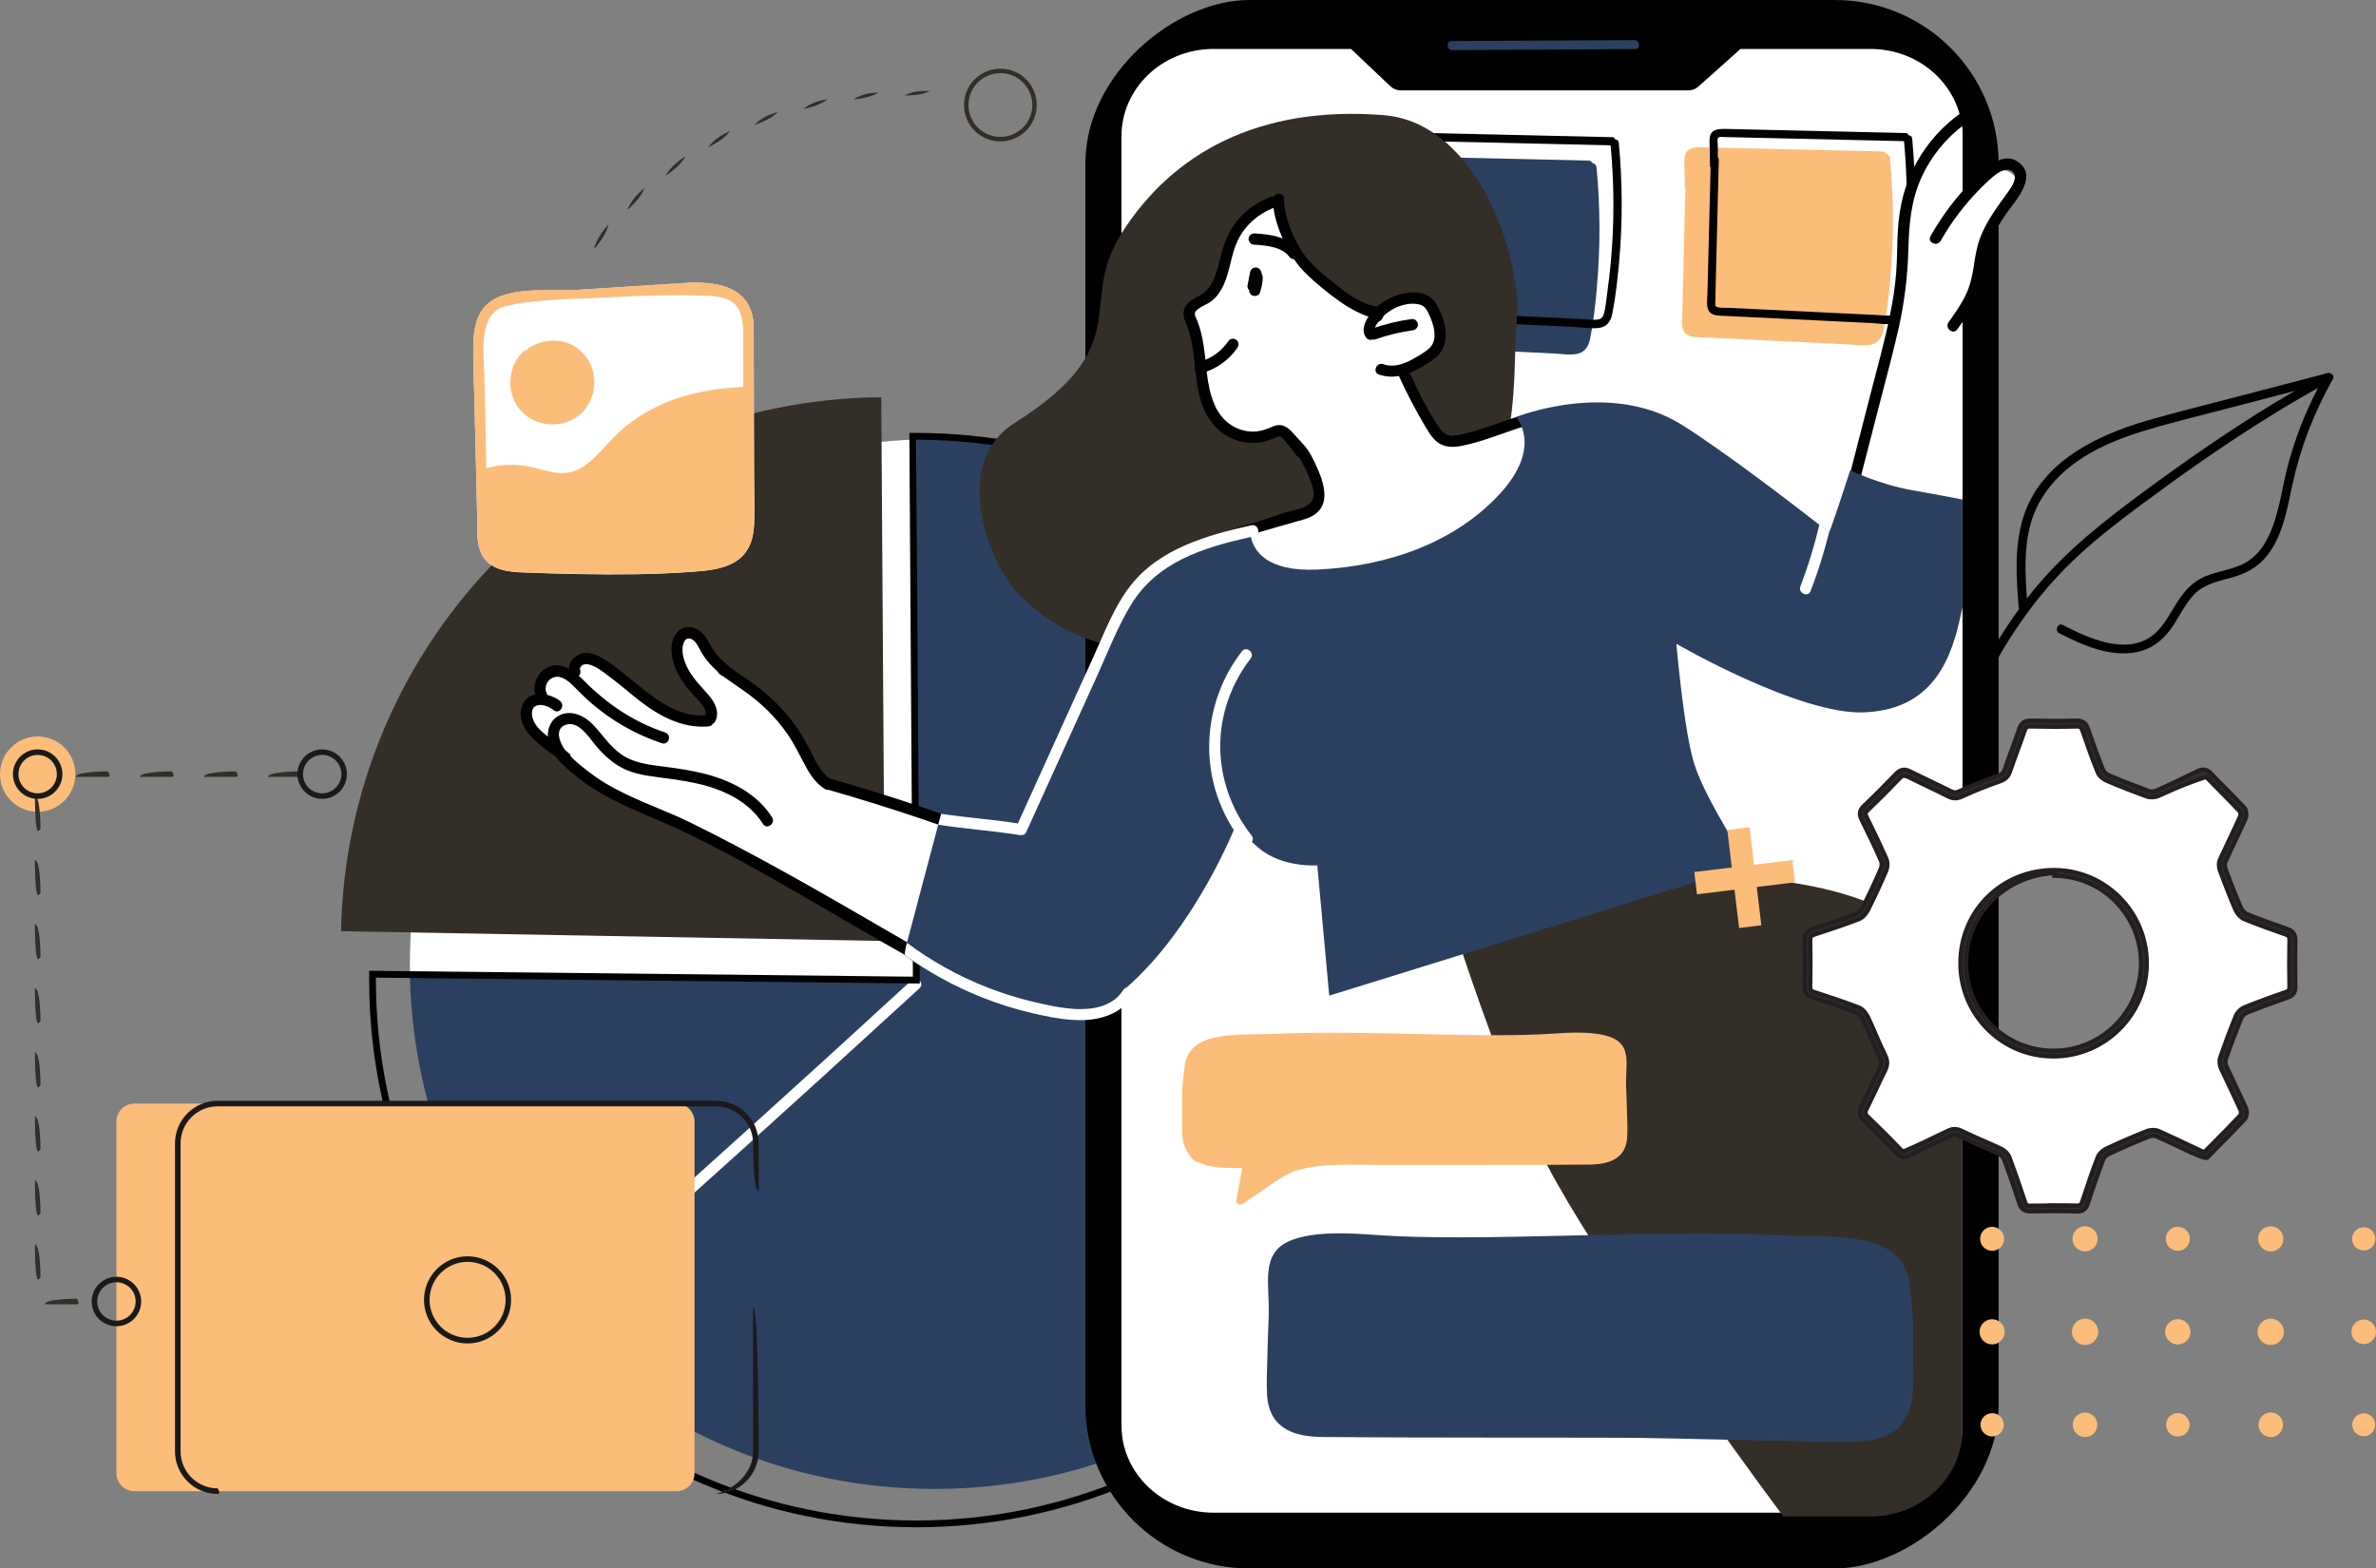 <?xml version="1.0" encoding="UTF-8"?><svg id="Layer_2" xmlns="http://www.w3.org/2000/svg" viewBox="0 0 400.4 264.34"><rect x="0" y="0" width="400.4" height="264.34" fill="#808080" stroke="none"/><defs><style>.cls-1{fill:#2b3f60;}.cls-2{fill:#fff;}.cls-3,.cls-4{fill:#fcbd7a;}.cls-5{fill:#1a1a1a;}.cls-6,.cls-7{fill:#332e27;}.cls-7{stroke:#231f20;stroke-miterlimit:10;stroke-width:.75px;}.cls-4{fill-rule:evenodd;}.cls-8{fill:#010101;}</style></defs><g id="Colored"><g id="Woman_Agile"><path class="cls-8" d="M393.12,63.91c-3.2,5.67-5.48,11.62-6.82,17.83-.89,4.13-1.63,8.72-4.4,12.08-1.47,1.78-3.41,2.83-5.6,3.46-2.28,.66-4.75,1.06-6.48,2.84-1.53,1.57-2.46,3.6-3.67,5.41-1.28,1.9-2.96,3.48-5.19,4.15-4.71,1.42-9.81-.83-13.94-2.96-.86-.44-.25-1.83,.62-1.38,4.22,2.17,10.4,5.06,14.86,1.93,1.76-1.23,2.8-3.17,3.89-4.96,1.12-1.84,2.36-3.64,4.29-4.71,2.12-1.17,4.58-1.38,6.8-2.31,1.9-.79,3.37-2.26,4.37-4.05,2.17-3.89,2.57-8.5,3.69-12.74,1.2-4.54,2.91-8.93,5.07-13.1,.11-.21,.22-.42,.33-.63-1.4,.36-2.8,.73-4.19,1.1-3.65,.95-7.31,1.91-10.97,2.87-4.82,1.26-9.7,2.41-14.47,3.87-4.29,1.32-8.51,3.01-12.1,5.76-3.3,2.52-5.91,5.89-7.02,9.94-1.13,4.1-.92,8.4-.61,12.6,.03,.42,.07,.84,.1,1.25,.07,.84-1.06,1.08-1.4,.49-.06-.09-.09-.2-.1-.32-.41-5.26-.79-10.74,1-15.81,3.12-8.78,12.14-13.14,20.49-15.59,4.93-1.45,9.94-2.65,14.91-3.96,5.13-1.34,10.25-2.67,15.37-4.01,.08-.02,.15-.04,.23-.06,.56-.14,1.32,.38,.96,1.02Z"/><path class="cls-8" d="M393.12,63.91c-.9,.59-1.72,1.03-2.52,1.49-3.15,1.75-6.25,3.6-9.3,5.52-7.24,4.55-14.23,9.49-21.08,14.6-3.46,2.58-6.87,5.24-10.04,8.17-2.94,2.73-5.62,5.72-8.03,8.92-4.68,6.22-8.31,13.16-11.38,20.3-3.09,7.19-5.62,14.6-8.11,22.01-.31,.92-1.69,.3-1.38-.62,.31-.93,.63-1.86,.94-2.79,2.54-7.51,5.19-15,8.49-22.21,2.66-5.82,5.76-11.47,9.53-16.65,.42-.59,.86-1.17,1.31-1.74,.42-.56,.85-1.1,1.3-1.64,5.42-6.6,12.16-11.82,19-16.84,6.94-5.1,14.03-10.01,21.39-14.49,1.16-.7,2.32-1.39,3.48-2.07,1.72-1,3.45-1.97,5.2-2.91,.08-.02,.15-.04,.23-.06,.56-.14,1.32,.38,.96,1.02Z"/><path class="cls-1" d="M246,162.47c0,48.86-39.61,88.47-88.47,88.47s-87.46-38.61-88.45-86.61c-.01-.62-.02-1.23-.02-1.85,0-4.8,.38-9.51,1.12-14.1,6.1-38.08,36.5-68.04,74.81-73.48,3.09-.44,6.23-.72,9.42-.83,1.03-.04,2.08-.06,3.12-.06,48.86,0,88.47,39.61,88.47,88.47Z"/><path class="cls-2" d="M92.74,222.72c1.77-1.57,3.55-3.15,5.32-4.73,8.97-7.99,17.91-16,26.82-24.05,8.95-8.08,17.87-16.2,26.76-24.35,1.11-1.01,2.21-2.02,3.32-3.04,.9-.83-.44-2.16-1.34-1.34-8.88,8.16-17.79,16.28-26.74,24.37-8.9,8.05-17.84,16.08-26.8,24.07-2.87,2.56-5.74,5.11-8.62,7.67l1.27,1.4Z"/><path class="cls-2" d="M154.41,74.06v91.12l-85.33-.85c-.01-.62-.02-1.23-.02-1.85,0-4.8,.38-9.51,1.12-14.1l74.81,2.42V74.89c3.09-.44,6.23-.72,9.42-.83Z"/><path class="cls-6" d="M149.11,158.59l-91.63-1.65c.43-23.9,10.2-46.71,27.2-63.52,17-16.81,39.92-26.31,63.83-26.47l.6,91.65Z"/><path class="cls-8" d="M154.42,257.4c50.85,0,92.22-41.37,92.22-92.22s-41.37-92.22-92.22-92.22h-1.18s.6,91.64,.6,91.64h-.38s-91.25-.99-91.25-.99v1.57c-.01,50.85,41.36,92.22,92.21,92.22ZM63.34,164.77l91.66,.99-.6-91.65h.38c50.02,.19,90.72,41.05,90.72,91.08s-40.85,91.07-91.07,91.07-91.08-40.87-91.08-91.1v-.38Z"/><rect class="cls-8" x="127.69" y="55.21" width="264.34" height="153.91" rx="27.6" ry="27.6" transform="translate(392.02 -127.69) rotate(90)"/><path class="cls-2" d="M330.72,22.95V240.24c0,8.12-6.95,14.7-15.52,14.7h-110.7c-7.49,0-13.75-5.04-15.2-11.73-.08-.39-.15-.77-.19-1.16-.08-.59-.12-1.2-.12-1.82V22.95c0-8.03,6.8-14.57,15.25-14.7,.09,0,.18,0,.27,0h23.16l6.64,6.29c.47,.44,1.11,.7,1.77,.7h48.4c.64,0,1.25-.23,1.71-.64,1.27-1.13,4.06-3.59,7.11-6.35h21.91c7.87,0,14.36,5.54,15.38,12.72,.1,.65,.15,1.31,.15,1.98Z"/><path class="cls-2" d="M327.49,43.65c-.26,2.89-.57,5.82-1.14,8.66-.25,1.24-.85,2.28-2.16,2.56-1.27,.27-2.73,0-4.01-.06-6.11-.3-12.21-.59-18.32-.89-1.53-.08-3.05-.15-4.58-.22-.79-.04-1.58-.08-2.37-.11-.57-.03-1.13-.06-1.63-.37-1.21-.74-.89-2.35-.86-3.55l.11-4.57c.14-5.56,.27-11.12,.41-16.67-.06-.11-.09-.25-.09-.41-.01-.83-.03-1.66-.04-2.49,0-.74-.1-1.54,0-2.27,.24-1.65,1.7-1.68,3.03-1.65,3.36,.08,6.71,.15,10.07,.23,6.71,.16,13.42,.31,20.13,.46,.35,0,.58,.18,.69,.41,.35,.07,.65,.33,.7,.79,.63,6.7,.66,13.46,.05,20.17Z"/><path class="cls-3" d="M318.56,46.87c-.26,2.89-.57,5.82-1.14,8.66-.25,1.24-.85,2.28-2.16,2.56-1.27,.27-2.73,0-4.01-.06-6.11-.3-12.21-.59-18.32-.89-1.52-.08-3.05-.15-4.57-.22-.79-.04-1.58-.08-2.37-.11-.57-.03-1.13-.06-1.63-.37-1.21-.74-.89-2.35-.86-3.55l.11-4.57c.14-5.56,.27-11.12,.41-16.67-.06-.11-.1-.25-.1-.41-.01-.83-.03-1.66-.04-2.49,0-.74-.1-1.54,0-2.27,.24-1.65,1.7-1.68,3.03-1.65,3.36,.08,6.71,.15,10.07,.23,6.71,.16,13.42,.31,20.13,.46,.35,0,.58,.18,.69,.41,.35,.07,.65,.33,.7,.79,.63,6.7,.66,13.46,.05,20.17Z"/><path class="cls-8" d="M288.46,52.88c.45,.27,.96,.3,1.51,.33,.57,.03,1.13,.06,1.7,.08l23.55,1.15c.35,.02,.71,.05,1.08,.08,.98,.09,1.99,.18,2.88-.01,1.05-.22,1.7-1,1.97-2.37,.54-2.68,.84-5.39,1.14-8.64,.6-6.66,.58-13.42-.05-20.12-.04-.42-.33-.54-.5-.57l-.12-.02-.05-.11c-.08-.17-.24-.26-.47-.26l-30.2-.69c-.13,0-.26,0-.38,0-1.23,0-2.21,.19-2.39,1.44-.07,.5-.05,1.04-.02,1.56,.01,.23,.02,.45,.02,.67l.03,2.5c0,.11,.02,.21,.07,.3l.03,.06v.27s-.53,21.04-.53,21.04c0,.19-.02,.38-.03,.59-.06,1.08-.13,2.2,.77,2.75Zm.59-1.52v-.12c.02-.27,.03-.53,.03-.8,0-.15,0-.31,0-.46l.57-23.01c0-.15-.03-.29-.11-.41l-.04-.06-.03-2.25s0-.09-.01-.15c-.04-.42-.06-.72,.1-.89,.16-.17,.47-.16,.9-.12,.06,0,.11,.01,.15,.01l30.25,.69,.02,.22c.49,5.4,.58,10.79,.27,16-.16,2.73-.43,5.48-.8,8.17-.04,.32-.08,.65-.12,.98-.12,1.01-.25,2.06-.51,3.03-.18,.65-.5,.92-1.16,.98-.15,.01-.31,.02-.46,.02-.35,0-.71-.03-1.05-.05-.2-.02-.41-.03-.6-.04l-25.1-1.22c-.18,0-.37,0-.56,0-.47,0-.95,.01-1.37-.12-.04-.01-.06-.02-.08-.02-.29-.06-.27-.29-.26-.39Z"/><path class="cls-2" d="M278.04,44.35c-.26,2.89-.57,5.82-1.14,8.66-.25,1.24-.85,2.28-2.16,2.56-1.27,.27-2.73,0-4.01-.06-6.11-.3-12.21-.59-18.32-.89-1.53-.08-3.05-.15-4.57-.22-.79-.04-1.58-.08-2.37-.11-.57-.03-1.13-.06-1.63-.37-1.21-.74-.89-2.35-.86-3.55l.11-4.57c.14-5.56,.27-11.12,.41-16.67-.06-.11-.09-.25-.09-.41-.01-.83-.03-1.66-.04-2.49,0-.74-.1-1.54,0-2.27,.24-1.64,1.7-1.68,3.03-1.65,3.36,.08,6.71,.15,10.07,.23,6.71,.16,13.42,.31,20.13,.46,.35,0,.58,.18,.69,.41,.35,.07,.65,.33,.7,.79,.63,6.7,.66,13.46,.05,20.17Z"/><path class="cls-1" d="M269.11,48.41c-.26,2.89-.57,5.82-1.14,8.66-.25,1.24-.85,2.28-2.16,2.56-1.27,.27-2.73,0-4.01-.06-6.11-.3-12.21-.59-18.32-.89-1.52-.08-3.05-.15-4.57-.22-.79-.04-1.58-.08-2.37-.11-.57-.03-1.13-.06-1.63-.37-1.21-.74-.89-2.35-.86-3.55l.11-4.57c.14-5.56,.27-11.12,.41-16.67-.06-.11-.1-.25-.1-.41-.01-.83-.03-1.66-.04-2.49,0-.74-.1-1.54,0-2.27,.24-1.64,1.7-1.68,3.03-1.65,3.36,.08,6.71,.15,10.07,.23,6.71,.16,13.42,.31,20.13,.46,.35,0,.58,.18,.69,.41,.35,.07,.65,.33,.7,.79,.63,6.7,.66,13.46,.05,20.17Z"/><path class="cls-8" d="M239.02,53.58c.45,.27,.96,.3,1.51,.33,.57,.03,1.13,.06,1.7,.08l23.56,1.15c.35,.02,.71,.05,1.07,.08,.98,.09,1.98,.18,2.88-.01,1.05-.22,1.7-1,1.97-2.37,.57-2.86,.88-5.84,1.14-8.64,.6-6.65,.58-13.42-.05-20.12h0c-.04-.42-.33-.54-.5-.57l-.12-.02-.05-.11c-.08-.17-.24-.26-.47-.26l-30.2-.69c-.13,0-.26,0-.38,0-1.23,0-2.21,.19-2.39,1.44-.07,.5-.05,1.04-.02,1.56,.01,.22,.02,.45,.02,.67l.04,2.5c0,.11,.02,.21,.07,.29l.03,.06v.06s-.53,21.25-.53,21.25c0,.19-.02,.38-.03,.58-.06,1.08-.13,2.2,.77,2.75Zm.59-1.52v-.12c.02-.27,.03-.53,.03-.8,0-.15,0-.31,0-.46l.57-23.01c0-.15-.03-.29-.11-.41l-.04-.06-.03-2.25s0-.09-.01-.16c-.04-.41-.06-.72,.1-.88,.16-.17,.47-.16,.9-.12,.06,0,.11,.01,.15,.01l30.25,.69,.02,.22c.49,5.4,.58,10.78,.27,16-.16,2.73-.43,5.48-.8,8.17-.04,.32-.08,.65-.12,.98-.12,1.01-.25,2.05-.51,3.03-.18,.65-.5,.92-1.16,.98-.15,.01-.31,.02-.46,.02-.35,0-.71-.03-1.05-.05-.2-.02-.41-.03-.6-.04l-25.1-1.22c-.18,0-.37,0-.56,0-.46,0-.95,.01-1.37-.12-.04-.01-.06-.02-.08-.02-.29-.06-.27-.29-.26-.39Z"/><path class="cls-1" d="M275.54,8.28c.98,0,.85-1.52-.12-1.52-10.27,.05-20.53,.1-30.8,.16-.98,0-.85,1.52,.12,1.52,10.27-.05,20.53-.1,30.8-.16Z"/><path class="cls-6" d="M231.45,105.97c17.52-2.17,19.75-24.88,21.05-27.59,3.25-6.81,2.56-18.56,3.1-24.09,1.03-10.42-6.41-33.63-22.48-34.89-21.04-1.65-35.58,6.43-44.13,19.94-7.58,11.99,2.83,18.81-18.1,32.01-10.39,6.55-4.79,22.92,.83,28.82,15.63,16.41,42.21,7.98,59.73,5.81Z"/><path class="cls-2" d="M263.42,78.78c-.63,2.46-2.01,4.42-3.54,6.39-1.45,1.85-2.89,3.71-4.34,5.56-1.35,1.71-2.81,2.95-4.85,3.75-4.37,1.71-9.02,2.85-13.65,3.58-4.61,.73-9.28,.97-13.94,.77-2.47-.11-4.95-.34-7.42-.61-2.33-.26-4.88-.3-7.09-1.15-.59-.23-.71-1.01-.35-1.47,.42-.54,.85-1.08,1.28-1.62-.06-.39-1.17-3.33-.68-3.49l9.39-3.16c1.12-.38,2.78-.67,3.52-1.7,.77-1.07,.57-2.9,.38-4.12-.41-2.7-.49-2.66-1.78-5.03-.54-.98-1.08-2.05-1.96-2.77-.75-.62-1.7-.83-2.66-.87-1.99-.09-3.94,.43-5.93,.36-2.05-.06-3.95-.94-4.98-2.78-1.13-2-1.18-4.37-1.46-6.59-.36-2.8-.94-5.56-1.75-8.26-.34-1.1-1-2.37-.58-3.52,.25-.66,.77-1.14,1.36-1.49,.36-.2,1.39-.52,2.14-.9,.67-2.25,1.51-4.37,2.53-6.38-.12-.17-.18-.39-.13-.66,.7-3.8,3.59-7.04,7.35-8.05,.72-.19,1.32,.28,1.28,1.03-.07,1.25,.08,2.51,.4,3.71,1.77,2.88,3.93,5.5,6.45,7.75,2.45,2.19,5.22,4.11,8.22,5.47,.49,.23,.92,.42,1.39,.08,.28-.19,.5-.47,.75-.69,.5-.44,1.08-.78,1.68-1.06,1.22-.54,2.66-.73,3.97-.44,3.1,.69,4.47,3.83,3.57,6.74-.85,2.74-3.3,4.28-5.9,5.1,1.17,2.66,2.32,5.34,3.54,7.98,1.02,2.21,2.44,4.63,5.17,4.64,1.56,0,3.08-.59,4.53-1.09,1.58-.54,3.17-1.09,4.76-1.64,2.83-.97,5.93-2.37,8.99-1.63,.39,.09,.78,.39,.8,.83,.07,2.46,.15,5-.46,7.4Z"/><path class="cls-8" d="M232.34,51.8c-.64-.26-1.37-.32-2.02-.57-.57-.22-1.13-.49-1.67-.79-1.25-.69-2.4-1.57-3.51-2.46-2.21-1.76-4.51-3.54-5.99-5.99-1.53-2.53-2.71-5.56-2.79-8.53-.03-1.01-1.33-1.04-1.75-.32-.14-.02-.29,0-.44,.05-2.39,.85-4.52,2.41-6.03,4.45-1.5,2.02-2.12,4.31-2.73,6.72-.55,2.19-1.2,4.31-3.28,5.47-.93,.52-1.97,1-2.46,2.02-.64,1.31,.24,2.6,.64,3.83,1.68,5.21,.41,11.45,4.21,15.91,1.71,2.01,4.16,3.09,6.8,3.06,1.34-.01,2.54-.4,3.75-.94,.43-.19,.65-.26,1,.07,.26,.25,.49,.54,.72,.82,.47,.56,.92,1.13,1.35,1.72,.98,1.33,.59,.21,1.34,1.69,.71,1.41,1.45,2.92,1.81,4.46,.79,3.37-3.3,3.34-5.5,4.15-4.91,1.83-10.1,2.97-15.04,4.82-1.15,.43-.47,2.2,.68,1.77,5.99-2.24,12.12-3.91,18.26-5.66,5.09-1.45,3.62-5.96,1.86-9.62-1.28-2.67-1.63-2.64-3.58-4.87-1.02-1.17-2.03-1.82-3.58-1.14-1.22,.54-2.39,.91-3.75,.8-2.67-.22-4.75-1.88-5.86-4.28-1.17-2.52-1.38-5.3-1.67-8.03-.16-1.47-.36-2.94-.72-4.38-.17-.67-.37-1.34-.63-1.98-.22-.54-.66-1.15-.2-1.66,.71-.77,1.89-1.05,2.7-1.72,.86-.72,1.49-1.64,1.95-2.65,1.09-2.4,1.23-5.11,2.37-7.49,1.22-2.53,3.42-4.48,6.03-5.49,.26,1.94,.92,3.8,1.73,5.58,.99,2.17,2.24,4.06,3.97,5.71,1.65,1.58,3.48,3.06,5.35,4.39,.93,.67,1.91,1.29,2.94,1.79,.45,.22,1.32,.66,2.16,.89,.23,.58,.85,1.03,1.54,.8,1.12-.36,1.09-2,.05-2.43Z"/><path class="cls-8" d="M243.65,56.12c-.05-1.2-.43-2.4-.91-3.5-.5-1.14-1.09-2.28-2.26-2.85-2.09-1.01-4.88-.3-6.8,.77-1.11,.62-2.11,1.49-2.86,2.53-.79,1.1-1.51,2.57-.61,3.82,.72,.99,2.26-.12,1.54-1.11-.37-.51,.56-1.57,.86-1.94,.55-.66,1.2-1.2,1.93-1.63,1.34-.8,3.27-1.32,4.81-.85,.86,.26,1.22,1.09,1.56,1.85,.36,.82,.67,1.67,.79,2.56,.1,.79,.06,1.63-.36,2.33-.48,.8-1.4,1.3-2.16,1.78-1.73,1.09-3.97,2.25-6.05,1.5-1.14-.41-1.92,1.32-.77,1.73,2.59,.93,5.15-.04,7.4-1.37,1.06-.62,2.24-1.31,2.97-2.32,.7-.97,.96-2.12,.91-3.31Z"/><path class="cls-8" d="M238.94,54.61c-.06-.5-.54-.91-1.05-.84-2.29,.32-4.55,.87-6.74,1.63-.48,.17-.73,.76-.55,1.23,.19,.49,.74,.72,1.23,.55,2.04-.71,4.13-1.22,6.27-1.52,.51-.07,.9-.53,.84-1.05Z"/><path class="cls-8" d="M274.87,70.7c-.65-.09-1.3-.18-1.95-.24-1.92-.2-3.85-.28-5.8-.24-3.39,.08-6.76,.56-10.01,1.55-3.2,.97-6.29,2.3-9.55,3.09-1.47,.36-3.07,.74-4.52,.13-1.37-.58-2.14-1.92-2.87-3.14-1.71-2.88-3.26-5.86-4.63-8.92-.5-1.12,1.27-1.79,1.77-.68,1.49,3.33,3.12,6.73,5.18,9.75,.49,.71,1.04,1.3,1.94,1.4,.79,.09,1.63-.13,2.4-.31,1.84-.42,3.63-1.06,5.4-1.68,3.14-1.11,6.28-2.14,9.58-2.64,3.22-.49,6.5-.55,9.75-.32,.7,.05,1.4,.11,2.09,.2,.65,.08,1.3,.16,1.94,.26l-.73,1.79Z"/><path class="cls-8" d="M212.62,46.17c-.03-.54-.41-1.03-.88-1.08-.53-.06-.98,.27-1.08,.8-.14,.74-.29,1.48-.43,2.21-.06,.3,.06,.6,.28,.81,0,.12,0,.24,.06,.37,.08,.22,.28,.44,.5,.53,.44,.17,1.08,.02,1.25-.48,.27-.8,.45-1.62,.47-2.46,0-.25,0-.49-.17-.7Z"/><path class="cls-8" d="M218.81,42.19c-1.69-2.29-4.67-2.69-7.31-2.85-.51-.03-1,.26-1.08,.8-.07,.47,.28,1.05,.8,1.08,1.21,.07,2.42,.18,3.59,.5,.1,.03,.18,.06,.25,.08,.13,.05,.26,.1,.39,.15,.27,.11,.53,.24,.78,.38,.08,.06,.15,.1,.21,.14,.11,.08,.22,.17,.32,.25,.06,.05,.11,.1,.17,.15,.17,.19,.26,.3,.35,.42,.3,.41,.91,.52,1.32,.22,.41-.3,.52-.91,.22-1.32Z"/><path class="cls-8" d="M208.39,57.3c-.38-.29-1.03-.31-1.34,.13-.32,.46-.67,.9-1.07,1.3-.08,.08-.16,.16-.24,.24-.46,.4-.69,.58-.92,.74-.22,.16-.45,.31-.69,.45-1.1,.56-1.64,.76-2.2,.92-.48,.13-.74,.79-.55,1.23,.22,.51,.71,.69,1.23,.55,2.36-.66,4.5-2.19,5.89-4.21,.28-.41,.3-1.01-.13-1.34Z"/><path class="cls-6" d="M330.72,163.19v77.69c0,8.12-6.95,14.7-15.52,14.7h-14.67c-9.37-12.58-31.76-43.76-39.89-59.37-5.16-9.91-10.3-23.94-14.12-35.39-3.73-11.19-6.19-19.92-6.19-19.92l44.49-3.96c0,.17,4.44,6.49,8.33,9.43,.84,.63,1.64,1.1,2.37,1.32,4.16,1.28,22.01,.96,34.49,14.7,.23,.25,.47,.51,.71,.78Z"/><path class="cls-2" d="M330.72,22.95v63.48c-.2,.11-.44,.16-.66,.16-6.33-.24-13.7-.89-17.88-6.31-.25-.32-.24-.65-.1-.92-.03-.16,0-.32,.08-.51,2.92-6.52,5.57-13.34,6.95-20.37,.33-3.74,.66-7.49,.99-11.23,.04-.55,.53-.8,1-.78,.07-4.71,.03-9.46,1.28-14.03,1.28-4.68,3.92-9.05,8.21-11.46,.1,.65,.15,1.31,.15,1.98Z"/><path class="cls-8" d="M334.22,18.35c-.21-.47-.73-.74-1.23-.55-.67,.25-1.31,.57-1.93,.93-.13,.02-.26,.07-.39,.16-3.16,2.17-5.76,5.06-7.64,8.39-2.03,3.58-2.98,7.53-3.21,11.61-.13,2.32-.1,4.65-.27,6.97-.18,2.37-.54,4.72-1.01,7.04-.94,4.66-2.22,9.25-3.41,13.85-1.37,5.34-2.75,10.68-4.12,16.01-.3,1.18,1.58,1.42,1.88,.25,1.19-4.63,2.39-9.27,3.58-13.9,1.16-4.52,2.4-9.04,3.44-13.59,1.03-4.53,1.57-9.02,1.69-13.66,.11-4.16,.47-8.18,2.23-12.01,1.61-3.52,4.11-6.57,7.2-8.88,.52-.34,.9-.58,1.29-.8,.44-.23,.89-.44,1.36-.62,.46-.18,.75-.76,.55-1.23Z"/><path class="cls-2" d="M160.54,150.89c-.62,1.44-1.41,2.8-2.35,4.05-.92,1.23-2.04,2.59-3.4,3.35-1.66,.92-3.17,.32-4.69-.55-1.73-1-3.45-2-5.18-3-7-4.04-14-8.09-21-12.14-.13-.08-.23-.18-.31-.3-2.32-.02-4.41-1.08-6.38-2.3-1.37-.47-2.64-.87-3.91-1.28-.61-.2-.68-.8-.44-1.26-1.09-.51-2.22-.92-3.36-1.3-5.04-1.66-10.83-3.09-13.33-8.3-.13-.27-.12-.51-.03-.71-.54-.46-1.11-.87-1.74-1.22-1.5-.82-3.14-1.47-4.22-2.87-.94-1.23-1.32-2.99-.37-4.33,.37-.52,.92-.92,1.53-1.13-.31-1.33,.18-2.87,1.27-3.74,1.15-.93,2.6-.96,3.89-.47,.02-.47,.15-.94,.44-1.34,1.18-1.64,3.2-.76,4.36,.38,.82,.8,1.63,1.62,2.46,2.42,.08,.01,.16,.04,.25,.08,2.27,.99,4.36,2.35,6.18,4.02,.25,.23,.34,.49,.34,.73,1.39,.7,2.84,1.25,4.35,1.65,.99,.25,1.99,.45,3.01,.58,.42,.05,.85,.11,1.27,.12,.46,.02,.45-.11,.52-.56,.24-1.59-.39-3.14-1.2-4.48-.89-1.48-2-2.83-2.99-4.25-.82-1.18-2.34-3.02-1.42-4.5,.75-1.22,2.59-1.34,3.68-.52,1.41,1.05,1.68,3.02,2.51,4.47,.28,.51,.62,.99,.97,1.45,.53,.3,1.06,.61,1.58,.92,.14,0,.28,.01,.42,.09,1.97,1.03,3.78,2.31,5.4,3.85,.18,.17,.27,.36,.3,.56,.64,.59,1.27,1.21,1.86,1.86,1.95,2.09,3.64,4.41,5.06,6.9,.71,1.25,1.37,2.6,2.39,3.63,1.02,1.02,2.37,1.59,3.73,2.06,6.45,2.21,13.02,4.1,19.52,6.14,.31,.1,.52,.46,.56,.77,.45,3.55-.09,7.19-1.51,10.48Z"/><path class="cls-8" d="M171.5,141.89c-10.39-4.08-20.98-7.64-31.72-10.7-1.26-.96-2.05-2.33-2.76-3.74-.82-1.63-1.65-3.24-2.68-4.74-2.13-3.11-4.84-5.73-7.92-7.87-1.41-.98-2.86-1.9-4.16-3.03-.67-.58-1.28-1.2-1.81-1.91-.54-.73-.9-1.57-1.4-2.33-.89-1.38-2.63-2.47-4.24-1.57-1.47,.82-1.77,2.7-1.61,4.23,.22,2.05,1.24,3.93,2.48,5.53,.64,.83,1.37,1.56,2.07,2.34,.57,.63,1.39,1.56,1.13,2.46-5.14,.38-9.38-3.49-13.08-6.51-.98-.8-1.97-1.59-3.02-2.31-1.02-.7-2.11-1.44-3.36-1.65-1.78-.3-3.52,.93-3.53,2.63-1.18-.63-2.48-.87-3.8-.15-1.56,.87-2.35,2.79-1.9,4.48-.91,.18-1.7,.7-2.13,1.68-.94,2.09,.28,4.34,1.79,5.78,1.15,1.11,2.46,2.08,3.8,3,.98,1.31,2.35,2.41,3.56,3.4,5.26,4.29,12.06,6.4,18.11,9.31,13.05,6.29,25.27,14.08,37.91,21.13l12.1,6.74c1.06,.59,1.83-1.15,.77-1.73-11.08-6.18-21.93-12.73-33.01-18.9-5.54-3.08-11.13-6.07-16.82-8.87-3.92-1.92-8.33-3.42-12.29-5.49-1.32-.69-2.59-1.44-3.77-2.29-1.7-1.21-3.45-2.58-4.8-4.17-.13-.15-.26-.33-.39-.53-.8-1.23-1.47-3.25,.22-3.92,2.02-.8,3.7,1.62,4.73,2.93,1.21,1.54,2.59,2.94,4.26,3.96,1.95,1.19,4.13,1.58,6.37,1.87,2.23,.29,4.47,.57,6.66,1.05,4.4,.96,8.82,2.92,11.31,6.86,.65,1.04,2.19-.08,1.54-1.11-2.43-3.84-6.59-6.04-10.86-7.21-2.51-.69-5.07-1.04-7.64-1.37-2.44-.32-4.85-.59-6.92-2.04-1.92-1.35-3.11-3.25-4.69-4.93-1.43-1.53-3.71-2.67-5.76-1.63-1.36,.68-1.96,2.12-1.92,3.56-1.1-.84-2.25-1.85-2.59-3.2-.17-.67-.15-1.64,.58-1.97,.97-.44,2.27,.16,3.02,.75,.97,.75,1.99-.85,1.04-1.59-.59-.46-1.35-.81-2.14-1-.02-.08-.04-.16-.08-.24-.74-1.48,.68-3.19,2.26-2.76,1.09,.3,1.96,1.21,2.72,1.99,.79,.8,1.58,1.58,2.43,2.32,3.5,3.04,7.57,5.36,11.97,6.83,1.16,.39,1.74-1.42,.57-1.81-5.26-1.75-9.76-4.77-13.65-8.69-.28-.28-.59-.58-.91-.86,.3-.28,.34-.72,.2-1.12-.09-.24,.25-.57,.42-.68,.4-.26,.91-.18,1.34-.04,1.06,.33,2.03,1.11,2.92,1.76,1.78,1.3,3.44,2.77,5.17,4.14,3.41,2.67,7.38,4.87,11.85,4.46,.33-.03,.54-.19,.65-.41,.17-.08,.33-.22,.44-.44,.81-1.6-.09-3.25-1.16-4.48-1.18-1.35-2.44-2.59-3.32-4.17-.72-1.29-1.41-3.17-.81-4.63,.28-.68,.83-.9,1.47-.48,.67,.44,1.03,1.29,1.4,1.97,1.66,2.99,4.56,4.77,7.28,6.67,2.85,1.99,5.33,4.4,7.31,7.26,1.12,1.61,1.95,3.34,2.86,5.07,.85,1.61,1.84,3.18,3.41,4.18,.21,.13,.43,.17,.63,.15,10.53,3.01,20.91,6.52,31.1,10.52,1.13,.44,1.91-1.29,.77-1.73Z"/><path class="cls-1" d="M330.72,84.19v18.15c-.15,.63-.28,1.26-.42,1.88-1.89,8.72-5.81,15.39-16.14,15.84-10.87,.48-31.66-11.55-31.66-11.55,0,0,1.27,14.74,3.01,20.23,1.95,6.17,9.21,17.14,9.21,17.14l-1.57,.49-46.63,14.45-22.52,6.98-2.01-21.96s-5.92,.47-9.92-2.96c-2.5-2.15-3.8-3.83-3.8-3.83,0,0-6.7,17.13-18.46,27.42-.31,.27-.55,.61-.83,.89-.08,.08-.15,.15-.22,.22-.25,.26-.51,.51-.76,.75-1.59,1.5-3.12,2.58-4.54,3-.93,.27-1.88,.46-2.85,.56-11.77,1.27-26.01-9.28-28.05-10.85-.25-.2,.27-2.14,.27-2.14l5.28-19.92,.49-1.83c.06-.21,1.65,.23,1.65,.23,.02,0,11.71,3.28,11.71,3.28,0,0,8.85-22.6,15.82-34.99,1.99-3.54,1.92-3.9,2.8-5.29,5.5-8.73,20.1-11.43,20.1-11.43,0,0-.08,.64,.11,1.53,.46,2.19,2.51,5.91,11.2,5.51,12.23-.56,23.35-4.73,30.73-12.73,7.38-7.99,2.78-12.97,2.78-12.97,0,0,15.71-6.36,27.94,1.32,7.07,4.44,18.7,13.36,23.13,16.82,.82,.63,1.39,1.08,1.64,1.28,.16,.13,3.59-10.47,3.59-10.47,0,0,4.76,2.39,10.6,3.41,3.31,.58,6.15,1.11,8.28,1.53Z"/><path class="cls-2" d="M338.44,34.29c-1.39,1.51-2.92,2.75-3.28,4.88-.19,1.15-.22,2.32-.42,3.47-.18,1.04-.45,2.06-.77,3.06-.68,2.09-1.68,4.07-2.94,5.87-.55,.79-1.25,1.98-2.17,2.37-.86,.36-1.7-.09-2.18-.83-.59-.92-.78-2.17-1-3.22-.23-1.13-.38-2.27-.44-3.42-.12-2.39,.11-4.78,.71-7.09,.27-1.04,1.77-.94,1.9-.08,2.13-2.75,3.54-6.07,5.99-8.58,1.28-1.31,3.36-2.85,5.16-1.47,1.8,1.39,.66,3.72-.55,5.04Z"/><path class="cls-8" d="M340.47,27.59c-2.74-2.49-6.09,.87-7.97,2.74-2.83,2.81-5.22,6.02-7.18,9.48-.6,1.06,1.14,1.83,1.73,.77,1.52-2.69,3.34-5.19,5.42-7.48,1-1.1,2.06-2.17,3.19-3.15,.83-.72,2.35-1.91,3.47-1.03,1.06,.83-.12,2.57-.68,3.35-.9,1.27-1.84,2.5-2.68,3.81-.82,1.29-1.58,2.63-2.11,4.08-.55,1.51-.8,3.08-1.04,4.66-.26,1.74-.62,3.39-1.4,4.98-.78,1.6-1.82,3.05-2.85,4.5-.71,.99,.76,2.2,1.47,1.21,1.05-1.47,2.1-2.96,2.93-4.57,.81-1.57,1.3-3.24,1.59-4.98,.3-1.78,.47-3.58,1.13-5.28,.66-1.7,1.62-3.26,2.66-4.75,1.45-2.08,5.05-5.86,2.32-8.34Z"/><path class="cls-2" d="M210.93,140.83c-3.35-4.24-5.25-9.49-5.3-14.9-.05-5.38,1.84-10.72,5.13-14.95,.75-.96-.72-2.17-1.47-1.21-5.62,7.22-7.1,17.02-3.73,25.54,.94,2.38,2.24,4.62,3.82,6.63,.76,.96,2.3-.15,1.54-1.11Z"/><path class="cls-2" d="M308.24,89.71c-.84,3.35-1.87,6.66-3.11,9.89-.44,1.15-2.16,.37-1.73-.77,1.3-3.4,2.36-6.86,3.2-10.4,.82,.63,1.39,1.08,1.64,1.28Z"/><path class="cls-1" d="M213.51,234.92c.09,1.72,.54,3.46,1.69,4.72,2.05,2.23,5.21,2.53,7.99,2.55,16.76,.14,33.52,.07,50.28,.12,6.57,.01,36.01,.79,36.9,.77,2.94-.07,6.94-.17,9.32-2.21,1.21-1.03,2.06-2.87,2.4-4.4,.43-1.97,.33-4.02,.33-6.02v-6.78c0-2.03-.36-5.41-.66-7.44-1.35-9.13-13.2-7.63-22.33-8.06-21.63-1.03-50.13,1.26-67.82-.05-4.11-.3-10.07-.65-14.02,.91-5.36,2.12-3.58,7.4-3.79,12.85-.1,2.23-.17,4.46-.22,6.7-.05,2.1-.17,4.24-.06,6.35Z"/><path class="cls-3" d="M274.22,191.57c-.06,1.11-.37,2.24-1.17,3.06-1.41,1.45-3.59,1.64-5.5,1.65-11.54,.09-23.09,.05-34.63,.07-4.52,0-10.16-.4-14.5,.94-2.24,.7-4.59,2.67-8.92,5.55-.55,.37-1.28,.1-1.16-.52,.33-1.82,.67-3.63,1-5.44-.61-.01-1.22-.03-1.83-.04-1.23-.03-2.47-.06-3.68-.33-.54-.12-1.05-.29-1.52-.51-.46-.1-.89-.26-1.26-.58-.27-.23-.47-.52-.61-.83-.47-.56-.81-1.23-1-2.03-.3-1.27-.22-2.6-.22-3.9v-4.39c0-1.32,.25-3.5,.46-4.82,.93-5.91,9.09-4.94,15.38-5.22,14.9-.67,34.53,.82,46.71-.03,2.83-.2,6.94-.42,9.65,.59,3.69,1.37,2.46,4.79,2.61,8.32,.07,1.45,.11,2.89,.15,4.34,.04,1.36,.12,2.75,.04,4.11Z"/><path class="cls-2" d="M190.95,167.81c-1.71,2.63-4.69,3.87-7.74,4.08-.86,.06-1.73,.05-2.6-.01-2.27-.15-4.55-.64-6.73-1.15-2.9-.68-5.75-1.57-8.51-2.68-4.55-1.82-8.85-4.18-12.81-7.02-.25-.2,.27-2.14,.27-2.14,1.97,1.49,4.05,2.83,6.2,4.04,4.76,2.69,9.9,4.69,15.22,5.94,4.04,.94,10.18,2.39,13.74-.55,.27-.22,.53-.47,.76-.75,.2-.22,.38-.46,.55-.72,.13-.21,.31-.34,.5-.39,.73-.24,1.68,.53,1.14,1.35Z"/><path class="cls-2" d="M211.39,90.36c-.2,.04-.39,.09-.58,.13-3.97,.89-7.97,1.92-11.63,3.75-3.47,1.73-6.41,4.18-8.47,7.5-2.36,3.82-3.99,8.13-5.85,12.21l-11.95,26.35c-.18,.41-.68,.5-1.07,.44-4.57-.73-9.16-1.03-13.73-1.75l.49-1.83c.55,.09,1.1,.16,1.65,.23,3.78,.51,7.53,.79,11.28,1.39,2.21-4.87,4.42-9.74,6.62-14.61,2.03-4.49,4.07-8.97,6.11-13.46,1.84-4.05,3.45-8.38,6.19-11.93,4.88-6.31,12.97-8.6,20.42-10.25,1.2-.27,1.7,1.56,.51,1.83Z"/><path class="cls-2" d="M127.07,88.56c-.12,2.58-1.02,4.91-3.36,6.23-2.08,1.17-4.54,1.4-6.87,1.57-3.18,.24-6.37,.36-9.56,.42-6.4,.1-12.8-.06-19.19-.3-2.14-.08-4.66-.32-6.19-2.01-1.84-2.03-1.43-5.27-1.49-7.8-.04-1.78-.08-3.57-.13-5.35-.01-.62-.03-1.24-.04-1.87-.09-4.04-.19-8.08-.29-12.11-.07-3-.23-6.02-.19-9.02,.04-2.18,.31-4.55,1.69-6.32,3.11-4.01,11.18-2.84,15.62-3.12,6.1-.39,12.19-.79,18.29-1.17,5.55-.36,11.49,.63,11.64,7.34,.04,1.6,.01,3.2,.02,4.8,0,1.79,.01,3.58,.01,5.37v1.72c.02,4.08,.03,8.17,.04,12.25,0,3.12,.15,6.27,0,9.4Z"/><path class="cls-3" d="M127.07,79.16c-.01-4.08-.02-8.17-.04-12.25v-1.72c0-1.79-.01-3.58-.02-5.37,0-1.6,.02-3.2-.02-4.8-.15-6.71-6.09-7.69-11.64-7.34-6.1,.39-12.19,.78-18.29,1.17-4.44,.28-12.51-.89-15.62,3.12-1.38,1.77-1.65,4.14-1.69,6.32-.05,3,.12,6.02,.19,9.02,.09,4.04,.19,8.08,.29,12.11,.01,.63,.03,1.25,.04,1.87,.05,1.78,.09,3.57,.13,5.35,.06,2.53-.35,5.77,1.49,7.8,1.53,1.68,4.06,1.93,6.19,2.01,6.39,.23,12.8,.4,19.19,.3,3.19-.05,6.37-.18,9.56-.42,2.33-.17,4.79-.39,6.87-1.57,2.34-1.32,3.25-3.65,3.36-6.23,.15-3.12,0-6.27,0-9.4Zm-21.71-7.24c-1.84,1.5-3.3,3.34-4.98,4.99-1.66,1.64-3.55,2.94-5.98,2.82-1.47-.07-2.89-.55-4.31-.89-1.12-.27-2.25-.45-3.4-.49-1.59-.06-3.19,.13-4.73,.53-.04-2.15-.08-4.31-.13-6.47l-.22-9.02c-.05-2.41-.31-4.94,.07-7.33,.34-2.12,1.33-3.94,3.55-4.47,5.51-1.3,12.21-1.16,17.9-1.5,5.27-.31,10.57-.43,15.85-.26,4.73,.15,6.25,1.67,6.26,6.46,0,2.98,.02,5.95,.02,8.93-7.17,.29-14.18,2.03-19.91,6.7Z"/><path class="cls-3" d="M99.81,66.64c-.89,2.86-3.4,4.76-6.39,4.88-2.95,.12-5.76-1.51-6.89-4.27-1.09-2.67-.47-5.98,1.62-7.99,.16-.16,.34-.23,.51-.25,2.37-1.93,6.04-2.19,8.56-.39,2.53,1.81,3.52,5.06,2.59,8.02Z"/><path class="cls-6" d="M168.58,23.82c-.53,0-1.07-.07-1.61-.21-1.58-.43-2.9-1.45-3.71-2.87-.81-1.42-1.02-3.07-.59-4.65,.43-1.58,1.45-2.9,2.87-3.71,1.42-.81,3.07-1.01,4.65-.59,1.58,.43,2.9,1.45,3.71,2.87,.81,1.42,1.02,3.07,.59,4.65-.74,2.72-3.22,4.52-5.91,4.52Zm0-11.5c-.93,0-1.84,.24-2.66,.71-1.24,.71-2.14,1.87-2.52,3.26-.38,1.39-.19,2.84,.52,4.08,.71,1.25,1.87,2.14,3.26,2.52,2.84,.77,5.82-.92,6.6-3.78,.38-1.39,.19-2.84-.52-4.08-.72-1.24-1.87-2.14-3.26-2.52-.47-.13-.95-.19-1.42-.19Z"/><path class="cls-6" d="M100.12,41.79c.57-1.75,1.48-2.88,2.43-3.98-.37,1.57-1.27,2.7-2.13,3.83-.07,.1-.19,.15-.3,.15Zm5.63-6.53c.74-1.66,1.8-2.66,2.88-3.62-.57,1.51-1.62,2.5-2.62,3.51-.07,.07-.17,.11-.27,.11Zm6.46-5.72c.92-1.55,2.11-2.4,3.3-3.2-.76,1.41-1.94,2.25-3.07,3.12-.07,.05-.15,.08-.23,.08Zm7.18-4.77c1.07-1.41,2.36-2.09,3.66-2.71-.96,1.29-2.23,1.96-3.47,2.66-.06,.03-.12,.05-.19,.05Zm7.77-3.73c1.18-1.25,2.55-1.75,3.94-2.19-1.14,1.16-2.5,1.65-3.8,2.17-.04,.02-.09,.03-.14,.03Zm8.2-2.66c1.29-1.09,2.71-1.41,4.14-1.68-1.28,1.01-2.68,1.32-4.05,1.67-.03,0-.06,.01-.09,.01Zm8.46-1.62c1.37-.93,2.81-1.08,4.26-1.19-1.37,.86-2.81,1.01-4.21,1.19-.02,0-.03,0-.05,0Zm8.6-.66c1.41-.78,2.86-.79,4.32-.76-1.47,.72-2.9,.72-4.31,.76h0Z"/><g><path class="cls-4" d="M302.49,148.7l-16.52,2.02-.45-3.75,16.52-2.02,.45,3.75Z"/><path class="cls-4" d="M296.82,155.94l-3.75,.46-1.99-16.52,3.75-.46,1.99,16.52Z"/></g><path class="cls-3" d="M22.65,185.99H114.01c1.67,0,3.03,1.36,3.03,3.03v59.27c0,1.67-1.36,3.03-3.03,3.03H22.65c-1.67,0-3.03-1.36-3.03-3.03v-59.27c0-1.67,1.36-3.03,3.03-3.03Z"/><path class="cls-3" d="M12.7,130.47c0,3.51-2.84,6.35-6.35,6.35s-6.35-2.84-6.35-6.35,2.84-6.35,6.35-6.35,6.35,2.84,6.35,6.35Z"/><g><path class="cls-5" d="M120.67,251.78c3.44-.94,6.24-3.74,6.24-7.18v-24.3c.94,0,.94,24.3,.94,24.3,0,3.95-3.22,7.18-7.18,7.18Z"/><path class="cls-5" d="M36.67,251.78c-3.96,0-7.18-3.22-7.18-7.18v-51.9c0-3.96,3.22-7.18,7.18-7.18H120.67c3.96,0,7.18,3.22,7.18,7.18v8.04c-.94,0-.94-8.04-.94-8.04,0-3.44-2.8-6.24-6.24-6.24H36.67c-3.44,0-6.24,2.8-6.24,6.24v51.9c0,3.44,2.8,6.24,6.24,6.24,.47,.73,.26,.94,0,.94Z"/><path class="cls-5" d="M78.79,226.42c-4.05,0-7.34-3.29-7.34-7.34s3.29-7.35,7.34-7.35,7.34,3.3,7.34,7.35-3.29,7.34-7.34,7.34Zm0-13.75c-3.53,0-6.4,2.87-6.4,6.4s2.87,6.4,6.4,6.4,6.41-2.87,6.41-6.4-2.87-6.4-6.41-6.4Z"/></g><path class="cls-6" d="M12.96,219.82H7.56c0-.94,5.4-.94,5.4-.94,.47,.73,.26,.94,0,.94Zm-6.61-4.19c-.47-.47-.47-5.87-.47-5.87,.94,0,.94,5.4,.94,5.4,0,.26-.21,.47-.47,.47Zm0-10.8c-.47-.47-.47-5.87-.47-5.87,.94,0,.94,5.4,.94,5.4,0,.26-.21,.47-.47,.47Zm0-10.8c-.47-.47-.47-5.87-.47-5.87,.94,0,.94,5.4,.94,5.4,0,.26-.21,.47-.47,.47Zm0-10.8c-.47-.47-.47-5.87-.47-5.87,.94,0,.94,5.4,.94,5.4,0,.26-.21,.47-.47,.47Zm0-10.8c-.47-.47-.47-5.87-.47-5.87,.94,0,.94,5.4,.94,5.4,0,.26-.21,.47-.47,.47Zm0-10.8c-.47-.47-.47-5.87-.47-5.87,.94,0,.94,5.4,.94,5.4,0,.26-.21,.47-.47,.47Zm0-10.8c-.47-.47-.47-5.87-.47-5.87,.94,0,.94,5.4,.94,5.4,0,.26-.21,.47-.47,.47Zm0-10.8c-.47-.47-.47-5.87-.47-5.87,.94,0,.94,5.4,.94,5.4,0,.26-.21,.47-.47,.47Z"/><path class="cls-6" d="M50.58,130.94h-5.4c0-.94,5.4-.94,5.4-.94,.47,.73,.26,.94,0,.94Zm-10.8,0h-5.4c0-.94,5.4-.94,5.4-.94,.47,.73,.26,.94,0,.94Zm-10.8,0h-5.4c0-.94,5.4-.94,5.4-.94,.47,.73,.26,.94,0,.94Zm-10.8,0h-5.4c0-.94,5.4-.94,5.4-.94,.47,.73,.26,.94,0,.94Z"/><path class="cls-5" d="M54.29,134.64c-2.3,0-4.17-1.87-4.17-4.17s1.87-4.17,4.17-4.17,4.17,1.87,4.17,4.17-1.87,4.17-4.17,4.17Zm0-7.41c-1.78,0-3.23,1.45-3.23,3.24s1.45,3.23,3.23,3.23,3.24-1.45,3.24-3.23-1.45-3.24-3.24-3.24Z"/><path class="cls-5" d="M19.62,223.52c-2.3,0-4.17-1.87-4.17-4.17s1.87-4.17,4.17-4.17,4.17,1.87,4.17,4.17-1.87,4.17-4.17,4.17Zm0-7.41c-1.78,0-3.24,1.45-3.24,3.23s1.45,3.24,3.24,3.24,3.24-1.45,3.24-3.24-1.45-3.23-3.24-3.23Z"/><path class="cls-5" d="M6.35,134.64c-2.3,0-4.17-1.87-4.17-4.17s1.87-4.17,4.17-4.17,4.17,1.87,4.17,4.17-1.87,4.17-4.17,4.17Zm0-7.41c-1.78,0-3.24,1.45-3.24,3.24s1.45,3.23,3.24,3.23,3.23-1.45,3.23-3.23-1.45-3.24-3.23-3.24Z"/><g><path class="cls-3" d="M366.99,210.8c1.11,0,2.02-.9,2.02-2.02s-.9-2.02-2.02-2.02-2.02,.9-2.02,2.02,.9,2.02,2.02,2.02Z"/><path class="cls-3" d="M382.66,210.91c1.17,0,2.12-.95,2.12-2.12s-.95-2.12-2.12-2.12-2.12,.95-2.12,2.12,.95,2.12,2.12,2.12Z"/><path class="cls-3" d="M398.33,210.75c1.08,0,1.96-.88,1.96-1.96s-.88-1.96-1.96-1.96-1.96,.88-1.96,1.96,.88,1.96,1.96,1.96Z"/><path class="cls-3" d="M366.99,226.58c1.17,0,2.12-.95,2.12-2.12s-.95-2.12-2.12-2.12-2.12,.95-2.12,2.12,.95,2.12,2.12,2.12Z"/><path class="cls-3" d="M382.66,226.68c1.23,0,2.22-1,2.22-2.22s-1-2.22-2.22-2.22-2.22,1-2.22,2.22,1,2.22,2.22,2.22Z"/><circle class="cls-3" cx="398.33" cy="224.46" r="2.07"/><path class="cls-3" d="M366.99,242.09c1.08,0,1.96-.88,1.96-1.96s-.88-1.96-1.96-1.96-1.96,.88-1.96,1.96,.88,1.96,1.96,1.96Z"/><circle class="cls-3" cx="382.66" cy="240.13" r="2.07"/><circle class="cls-3" cx="398.33" cy="240.13" r="1.93"/><path class="cls-3" d="M335.71,210.8c1.11,0,2.02-.9,2.02-2.02s-.9-2.02-2.02-2.02-2.02,.9-2.02,2.02,.9,2.02,2.02,2.02Z"/><path class="cls-3" d="M351.37,210.91c1.17,0,2.12-.95,2.12-2.12s-.95-2.12-2.12-2.12-2.12,.95-2.12,2.12,.95,2.12,2.12,2.12Z"/><path class="cls-3" d="M367.04,210.75c1.08,0,1.96-.88,1.96-1.96s-.88-1.96-1.96-1.96-1.96,.88-1.96,1.96,.88,1.96,1.96,1.96Z"/><path class="cls-3" d="M335.71,226.58c1.17,0,2.12-.95,2.12-2.12s-.95-2.12-2.12-2.12-2.12,.95-2.12,2.12,.95,2.12,2.12,2.12Z"/><path class="cls-3" d="M351.37,226.68c1.23,0,2.22-1,2.22-2.22s-1-2.22-2.22-2.22-2.22,1-2.22,2.22,1,2.22,2.22,2.22Z"/><circle class="cls-3" cx="367.04" cy="224.46" r="2.07"/><circle class="cls-3" cx="335.71" cy="240.13" r="1.96"/><circle class="cls-3" cx="351.37" cy="240.13" r="2.07"/><path class="cls-3" d="M367.04,242.06c1.07,0,1.93-.86,1.93-1.93s-.86-1.93-1.93-1.93-1.93,.86-1.93,1.93,.86,1.93,1.93,1.93Z"/></g><path class="cls-2" d="M386.32,158.12c.02-.84-.31-1.2-1.06-1.46-2.28-.79-4.56-1.61-6.8-2.52-.53-.22-1.05-.8-1.28-1.34-.94-2.17-1.79-4.38-2.61-6.6-.16-.44-.19-1.06,0-1.47,1.1-2.45,2.32-4.86,3.41-7.31,.16-.37,.08-1.08-.18-1.37-1.84-1.96-3.78-3.84-5.64-5.79-.5-.52-.9-.56-1.53-.25-2.33,1.15-4.67,2.28-7.05,3.34-.46,.21-1.13,.24-1.6,.07-2.27-.82-4.52-1.69-6.74-2.64-.51-.22-1.07-.68-1.27-1.17-.92-2.28-1.75-4.6-2.54-6.93-.26-.75-.56-1.11-1.43-1.09-2.6,.06-5.21,.06-7.81,0-.85-.02-1.19,.32-1.45,1.07-.78,2.28-1.67,4.53-2.45,6.82-.26,.77-.68,1.12-1.46,1.4-2.15,.74-4.27,1.59-6.34,2.54-.77,.35-1.3,.34-2.01-.02-2.28-1.15-4.61-2.21-6.89-3.35-.68-.34-1.11-.28-1.65,.29-1.8,1.88-3.64,3.73-5.53,5.52-.64,.6-.59,1.07-.24,1.77,1.13,2.29,2.24,4.59,3.27,6.93,.21,.48,.17,1.21-.04,1.7-.95,2.22-1.97,4.41-3.05,6.56-.26,.53-.78,1.1-1.31,1.3-2.43,.92-4.9,1.75-7.37,2.55-.75,.24-1.1,.58-1.08,1.44,.06,2.6,.05,5.21,0,7.81-.01,.77,.23,1.12,.97,1.36,2.52,.81,5.03,1.65,7.5,2.59,.53,.2,1.03,.8,1.29,1.34,1,2.09,1.82,4.28,2.86,6.35,.42,.84,.45,1.46,.05,2.28-1.08,2.16-2.06,4.37-3.14,6.54-.35,.71-.34,1.18,.28,1.76,1.89,1.8,3.73,3.64,5.52,5.52,.6,.63,1.06,.6,1.76,.25,2.25-1.11,4.54-2.15,6.78-3.26,.72-.36,1.27-.32,2.01,.05,2.16,1.07,4.41,1.95,6.59,2.98,.46,.22,.94,.69,1.11,1.16,.93,2.48,1.78,4.98,2.61,7.49,.24,.72,.6,1,1.37,.98,2.6-.04,5.21-.05,7.81,0,.85,.02,1.18-.29,1.43-1.06,.79-2.47,1.64-4.93,2.57-7.36,.19-.5,.73-1,1.23-1.24,2.22-1.04,4.48-2.01,6.76-2.93,.47-.19,1.15-.23,1.59-.03,2.66,1.18,5.28,2.45,8.01,3.74,2.14-2.17,4.28-4.29,6.34-6.48,.26-.27,.29-1,.12-1.39-1.06-2.37-2.23-4.7-3.3-7.06-.2-.44-.26-1.06-.1-1.5,.81-2.32,1.66-4.63,2.59-6.9,.21-.5,.72-1.04,1.22-1.24,2.28-.92,4.6-1.76,6.93-2.57,.73-.25,.97-.62,.96-1.39-.05-2.6-.05-5.21,0-7.81Zm-40.25,19.12c-8.44,0-15.21-6.79-15.2-15.25,0-8.5,6.79-15.22,15.36-15.2,8.33,.02,15.09,6.85,15.09,15.24,0,8.43-6.79,15.2-15.24,15.21Z"/><path class="cls-7" d="M350.02,204.14c-2.68-.06-5.28-.05-7.87,0-1,0-1.52-.39-1.82-1.3-.96-2.93-1.79-5.31-2.6-7.47-.12-.33-.51-.73-.87-.9-.96-.45-1.94-.88-2.91-1.31-1.21-.53-2.47-1.08-3.69-1.68-.67-.33-1.02-.34-1.6-.05-1.13,.56-2.28,1.1-3.42,1.64-1.12,.53-2.25,1.06-3.36,1.62-1.02,.51-1.61,.38-2.3-.35-1.7-1.79-3.55-3.65-5.51-5.51-.73-.7-.84-1.37-.38-2.31,.52-1.04,1.01-2.1,1.51-3.15,.53-1.13,1.07-2.27,1.63-3.39,.33-.66,.32-1.13-.05-1.86-.59-1.17-1.11-2.38-1.61-3.55-.41-.94-.81-1.88-1.25-2.8-.24-.51-.68-.97-1.03-1.11-2.62-1-5.25-1.87-7.48-2.58-.94-.3-1.31-.83-1.29-1.82,.05-2.84,.05-5.39,0-7.79-.03-1.25,.66-1.65,1.4-1.89,2.75-.9,5.05-1.67,7.35-2.55,.37-.14,.82-.6,1.06-1.08,1.05-2.11,2.08-4.31,3.04-6.54,.17-.4,.19-.99,.04-1.32-1.08-2.46-2.25-4.87-3.26-6.91-.4-.82-.5-1.52,.34-2.32,1.71-1.62,3.51-3.42,5.51-5.5,.39-.41,1.12-.92,2.2-.38,1.1,.55,2.2,1.08,3.31,1.61,1.2,.57,2.4,1.14,3.58,1.74,.61,.31,.96,.31,1.61,0,2.02-.93,4.17-1.78,6.38-2.55,.68-.24,.97-.51,1.17-1.1,.4-1.17,.83-2.34,1.25-3.5,.41-1.1,.81-2.21,1.19-3.32,.23-.69,.64-1.39,1.83-1.39,2.74,.06,5.27,.07,7.86,0,1.24,0,1.63,.67,1.88,1.4,.96,2.8,1.74,4.93,2.54,6.91,.13,.33,.57,.73,1.02,.92,2.19,.93,4.45,1.81,6.71,2.63,.34,.12,.91,.09,1.26-.06,2.12-.95,4.42-2.04,7.03-3.33,1.03-.51,1.72-.03,2.07,.34,.8,.84,1.62,1.67,2.44,2.49,1.08,1.09,2.16,2.18,3.21,3.3,.42,.45,.49,1.38,.27,1.88-.57,1.27-1.17,2.53-1.76,3.79-.56,1.17-1.12,2.34-1.65,3.53-.12,.27-.12,.77,.01,1.12,.95,2.6,1.78,4.69,2.6,6.58,.2,.46,.64,.93,1.03,1.09,2.37,.97,4.75,1.81,6.77,2.51,.99,.34,1.4,.91,1.38,1.91-.05,2.48-.05,5.03,0,7.79,.02,.97-.36,1.52-1.27,1.84-2.8,.97-4.93,1.76-6.9,2.56-.37,.15-.79,.58-.96,.98-.87,2.12-1.72,4.37-2.59,6.87-.11,.31-.07,.81,.09,1.16,.51,1.12,1.03,2.23,1.56,3.33,.59,1.24,1.18,2.48,1.74,3.73,.24,.53,.19,1.47-.21,1.9-1.6,1.7-3.28,3.39-4.9,5.03l-1.45,1.46c-.53,.09-2.62-.89-2.62-.89-2.03-.96-3.95-1.87-5.92-2.75-.29-.13-.86-.11-1.23,.04-2.36,.95-4.62,1.94-6.74,2.93-.43,.2-.85,.62-.99,.98-.86,2.26-1.7,4.66-2.56,7.34-.32,.99-.84,1.39-1.81,1.39Zm-3.9-.98c1.28,0,2.56,.01,3.84,.04,.61,0,.78-.14,.97-.74,.87-2.69,1.71-5.11,2.58-7.38,.26-.68,.92-1.24,1.47-1.49,2.13-1,4.42-1.99,6.79-2.94,.6-.24,1.43-.26,1.96-.03,1.98,.88,3.91,1.79,5.94,2.76l1.78,.84,1.22-1.23c1.62-1.63,3.29-3.32,4.88-5.01,.1-.11,.15-.62,.04-.87-.56-1.25-1.14-2.48-1.73-3.71-.53-1.11-1.06-2.23-1.57-3.35-.26-.57-.31-1.31-.12-1.85,.88-2.52,1.73-4.79,2.6-6.92,.26-.64,.87-1.25,1.47-1.5,1.99-.8,4.13-1.6,6.95-2.57,.53-.18,.65-.37,.64-.93-.05-2.78-.05-5.34,0-7.83,.01-.6-.14-.8-.75-1.01-2.03-.7-4.43-1.55-6.82-2.53-.71-.29-1.28-1.01-1.53-1.58-.82-1.91-1.65-4.01-2.62-6.63-.18-.49-.25-1.25,.01-1.82,.54-1.19,1.1-2.37,1.66-3.55,.6-1.25,1.19-2.5,1.75-3.77,.1-.22,.02-.72-.1-.85-1.04-1.11-2.12-2.2-3.19-3.28-.82-.83-1.64-1.66-2.45-2.5-3.6,1.15-5.92,2.24-8.05,3.2-.56,.25-1.39,.29-1.95,.09-2.28-.82-4.56-1.71-6.76-2.65-.57-.24-1.26-.78-1.52-1.43-.8-1.99-1.59-4.14-2.55-6.95-.22-.63-.39-.77-.91-.77-2.73,.07-5.29,.06-7.89,0-.6,0-.8,.16-1,.76-.38,1.12-.79,2.23-1.2,3.34-.42,1.16-.85,2.31-1.24,3.48-.3,.88-.79,1.35-1.75,1.69-2.19,.76-4.31,1.61-6.3,2.52-.91,.42-1.55,.41-2.42-.03-1.18-.6-2.37-1.16-3.56-1.74-1.11-.53-2.22-1.06-3.33-1.62-.64-.16-.81-.11-1.1,.2-2.01,2.1-3.83,3.91-5.54,5.54-.42,.39-.45,.61-.14,1.22,1.01,2.05,2.19,4.48,3.28,6.95,.25,.58,.23,1.43-.04,2.07-.96,2.25-1.99,4.47-3.06,6.59-.27,.53-.84,1.25-1.57,1.53-2.31,.88-4.63,1.66-7.39,2.56-.63,.2-.77,.4-.76,.98,.05,2.41,.06,4.97,0,7.83,0,.57,.11,.74,.65,.91,2.23,.72,4.88,1.59,7.52,2.6,.71,.27,1.27,1.02,1.54,1.58,.45,.93,.86,1.89,1.27,2.84,.5,1.16,1.02,2.36,1.59,3.5,.5,.99,.51,1.77,.05,2.69-.56,1.11-1.09,2.24-1.62,3.37-.5,1.06-1,2.12-1.52,3.17-.28,.57-.25,.81,.18,1.22,1.97,1.88,3.83,3.74,5.54,5.54,.3,.31,.48,.35,.6,.35,1.73-.75,2.86-1.28,3.99-1.82,1.14-.54,2.28-1.08,3.41-1.64,.85-.42,1.48-.41,2.43,.05,1.19,.59,2.44,1.13,3.65,1.66,.99,.43,1.97,.86,2.94,1.32,.58,.28,1.14,.86,1.35,1.42,.82,2.18,1.65,4.56,2.62,7.51,.17,.53,.35,.66,.87,.66,1.38-.02,2.71-.04,4.04-.04Zm-.07-25.13c-4.21,0-8.15-1.63-11.1-4.59-2.95-2.96-4.57-6.91-4.57-11.12,0-8.79,6.94-15.67,15.79-15.67,8.62,.02,15.59,7.06,15.59,15.71,0,8.64-7.05,15.67-15.71,15.67Zm.12-30.91c-8.33,.47-14.85,6.94-14.86,15.2,0,3.96,1.52,7.68,4.3,10.46,2.77,2.78,6.48,4.32,10.43,4.32,8.15,0,14.78-6.61,14.78-14.74,0-8.13-6.55-14.76-14.62-14.77l-.03-.47Z"/></g></g></svg>